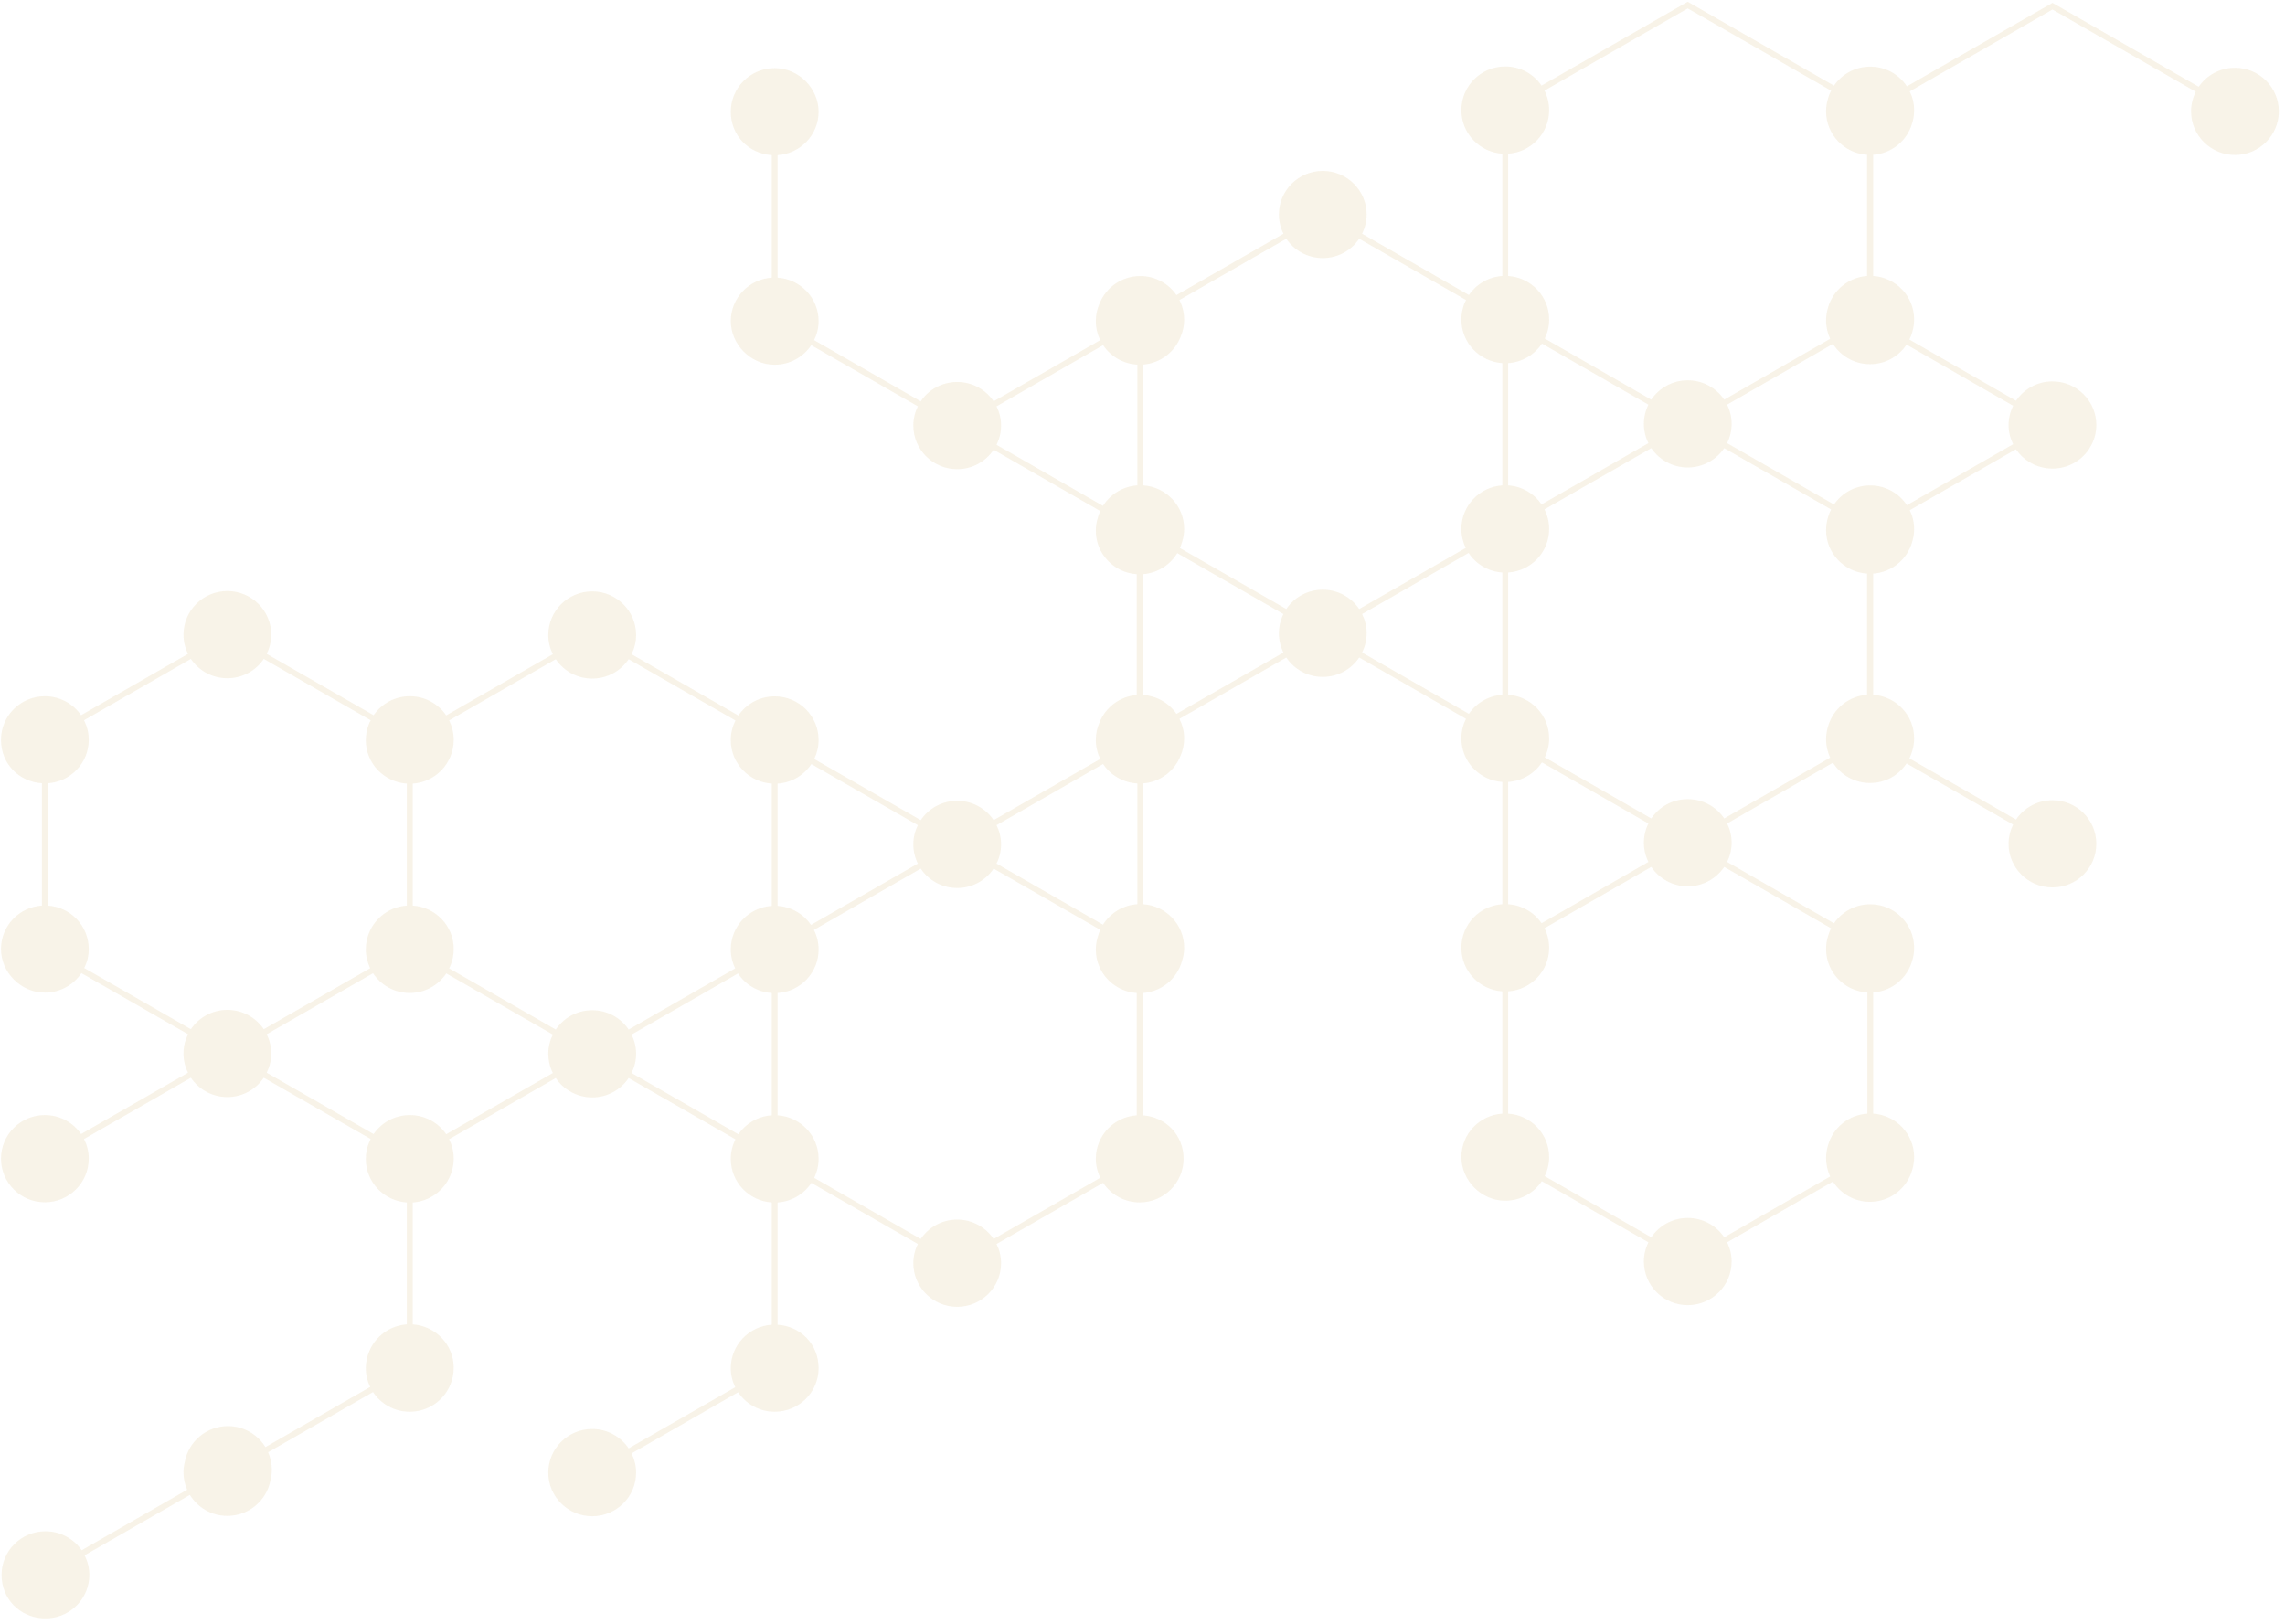 <svg width="318" height="226" viewBox="0 0 318 226" fill="none" xmlns="http://www.w3.org/2000/svg">
<path opacity="0.15" d="M265.381 12.018C264.295 10.367 262.415 9.272 260.283 9.272C258.152 9.272 256.337 10.327 255.235 11.921L234.878 0.243L214.538 11.913C213.444 10.303 211.588 9.248 209.481 9.248C206.11 9.248 203.379 11.962 203.379 15.312L203.379 15.344C203.379 18.558 205.9 21.183 209.076 21.393L209.076 38.41C207.148 38.539 205.454 39.554 204.425 41.06L189.563 32.531C189.96 31.718 190.195 30.816 190.195 29.849C190.195 26.499 187.456 23.785 184.084 23.785C180.713 23.785 177.982 26.499 177.982 29.849C177.982 30.816 178.209 31.718 178.614 32.531L163.728 41.068C162.634 39.474 160.786 38.419 158.688 38.419C156.102 38.419 153.898 40.021 153.007 42.276C152.683 43.017 152.504 43.839 152.504 44.693C152.504 45.643 152.731 46.545 153.12 47.342L138.282 55.855C137.188 54.228 135.325 53.165 133.21 53.165C131.094 53.165 129.231 54.228 128.137 55.855L113.299 47.342C113.696 46.537 113.923 45.643 113.923 44.693C113.923 41.479 111.403 38.853 108.218 38.644L108.218 21.594C111.403 21.385 113.923 18.767 113.923 15.546C113.923 12.324 111.184 9.481 107.813 9.481C104.441 9.481 101.702 12.195 101.702 15.546C101.702 18.896 104.223 21.385 107.407 21.594L107.407 38.644C104.223 38.853 101.702 41.479 101.702 44.693C101.702 47.906 104.441 50.765 107.813 50.765C109.936 50.765 111.808 49.686 112.902 48.043L127.74 56.556C127.334 57.361 127.107 58.271 127.107 59.23C127.107 62.588 129.838 65.302 133.21 65.302C135.325 65.302 137.188 64.231 138.282 62.604L153.12 71.125C152.999 71.383 152.901 71.665 152.82 71.947C152.618 72.551 152.504 73.195 152.504 73.872C152.504 77.085 155.025 79.711 158.201 79.92L158.201 96.736C155.827 96.922 153.842 98.46 153.007 100.578C152.683 101.311 152.504 102.132 152.504 102.986C152.504 103.937 152.731 104.839 153.12 105.636L138.282 114.149C137.188 112.522 135.325 111.459 133.21 111.459C131.094 111.459 129.231 112.522 128.137 114.149L113.315 105.644C113.696 104.847 113.923 103.961 113.923 103.018L113.923 102.986C113.923 99.636 111.184 96.922 107.813 96.922C105.706 96.922 103.858 97.977 102.756 99.588L87.894 91.058C88.291 90.245 88.526 89.343 88.526 88.376C88.526 85.026 85.787 82.312 82.416 82.312C79.044 82.312 76.305 85.026 76.305 88.376C76.305 89.343 76.54 90.245 76.938 91.058L62.1 99.571C60.998 97.961 59.142 96.906 57.035 96.906C54.928 96.906 53.096 97.953 51.994 99.547L37.116 91.01C37.513 90.205 37.748 89.295 37.748 88.336C37.748 84.986 35.017 82.264 31.638 82.264C28.259 82.264 25.536 84.986 25.536 88.336C25.536 89.295 25.763 90.205 26.168 91.01L11.281 99.547C10.188 97.953 8.34 96.906 6.241 96.906C2.87 96.906 0.139 99.62 0.139 102.97C0.139 106.32 2.651 108.809 5.836 109.019L5.836 126.044C2.651 126.246 0.139 128.871 0.139 132.093C0.139 135.314 2.87 138.157 6.241 138.157C8.372 138.157 10.236 137.078 11.33 135.443L26.168 143.948C25.763 144.761 25.536 145.663 25.536 146.63C25.536 147.596 25.763 148.498 26.168 149.304L11.281 157.841C10.188 156.246 8.34 155.199 6.241 155.199C2.87 155.199 0.139 157.913 0.139 161.264C0.139 164.614 2.87 167.336 6.241 167.336C9.612 167.336 12.351 164.614 12.351 161.264C12.351 160.281 12.108 159.355 11.695 158.533L26.565 150.004C27.659 151.623 29.523 152.694 31.638 152.694C33.753 152.694 35.617 151.623 36.711 150.004L51.589 158.533C51.524 158.662 51.46 158.791 51.403 158.92C51.087 159.653 50.908 160.458 50.908 161.312C50.908 164.526 53.429 167.151 56.614 167.36L56.614 184.33C54.263 184.491 52.278 185.973 51.403 188.035C51.087 188.768 50.908 189.581 50.908 190.427C50.908 191.369 51.135 192.255 51.516 193.044L36.938 201.412C35.868 199.664 33.931 198.489 31.719 198.489C28.729 198.489 26.249 200.631 25.722 203.45C25.601 203.925 25.536 204.416 25.536 204.924C25.536 205.785 25.714 206.607 26.046 207.348L11.363 215.772C10.268 214.177 8.421 213.13 6.322 213.13C2.951 213.13 0.22 215.845 0.22 219.195C0.22 222.545 2.732 225.042 5.917 225.243L6.727 225.243C9.912 225.042 12.432 222.417 12.432 219.195C12.432 218.212 12.189 217.294 11.776 216.473L26.427 208.065C27.497 209.812 29.426 210.988 31.638 210.988C34.636 210.988 37.116 208.846 37.643 206.019C37.756 205.552 37.829 205.069 37.829 204.561C37.829 203.691 37.643 202.87 37.31 202.129L51.913 193.753C53.007 195.404 54.879 196.491 57.019 196.491C59.555 196.491 61.727 194.961 62.651 192.778C62.967 192.045 63.145 191.232 63.145 190.378C63.145 187.165 60.625 184.539 57.44 184.33L57.44 167.36C59.79 167.199 61.776 165.718 62.651 163.656C62.967 162.923 63.145 162.117 63.145 161.264C63.145 160.289 62.91 159.379 62.497 158.566L77.343 150.045C77.416 150.149 77.489 150.254 77.57 150.351C77.61 150.415 77.659 150.472 77.699 150.528C77.748 150.584 77.796 150.633 77.845 150.689C77.926 150.778 78.007 150.874 78.096 150.963C78.145 151.011 78.194 151.051 78.242 151.092C78.34 151.18 78.429 151.269 78.534 151.358C78.542 151.366 78.55 151.374 78.566 151.382C78.704 151.494 78.85 151.599 79.004 151.704C79.061 151.744 79.126 151.776 79.19 151.817C80.122 152.396 81.233 152.743 82.416 152.743C84.531 152.743 86.395 151.672 87.489 150.045L102.351 158.574C101.946 159.387 101.702 160.305 101.702 161.28C101.702 161.288 101.702 161.288 101.702 161.296C101.702 161.296 101.702 161.304 101.702 161.312C101.702 164.526 104.223 167.151 107.407 167.36L107.407 184.378C104.223 184.588 101.702 187.213 101.702 190.427C101.702 191.377 101.929 192.271 102.326 193.076L87.489 201.589C86.395 199.962 84.531 198.891 82.416 198.891C79.044 198.891 76.305 201.613 76.305 204.964C76.305 208.314 79.044 211.036 82.416 211.036C85.787 211.036 88.526 208.314 88.526 204.964C88.526 203.997 88.291 203.095 87.894 202.29L102.723 193.777C103.817 195.412 105.689 196.491 107.813 196.491C111.184 196.491 113.923 193.777 113.923 190.427C113.923 187.076 111.403 184.588 108.218 184.378L108.218 167.36C110.187 167.232 111.897 166.185 112.918 164.638L127.74 173.143C127.334 173.949 127.107 174.859 127.107 175.817C127.107 179.167 129.838 181.89 133.21 181.89C136.581 181.89 139.32 179.167 139.32 175.817C139.32 174.859 139.085 173.949 138.688 173.143L153.517 164.63C154.611 166.265 156.483 167.352 158.606 167.352C161.978 167.352 164.717 164.63 164.717 161.28C164.717 157.929 162.196 155.441 159.012 155.231L159.012 138.214C161.629 138.045 163.793 136.24 164.482 133.816C164.684 133.212 164.798 132.568 164.798 131.899C164.798 128.686 162.277 126.06 159.093 125.851L159.093 109.035C161.475 108.849 163.461 107.311 164.295 105.193C164.619 104.452 164.798 103.639 164.798 102.785C164.798 101.802 164.555 100.876 164.141 100.055L179.012 91.517C180.106 93.144 181.969 94.216 184.084 94.216C186.2 94.216 188.063 93.144 189.157 91.517L204.02 100.047C203.614 100.868 203.379 101.778 203.379 102.753L203.379 102.785C203.379 105.998 205.9 108.624 209.076 108.833L209.076 125.851C205.9 126.06 203.379 128.686 203.379 131.899L203.379 131.932C203.379 135.145 205.9 137.771 209.076 137.98L209.076 154.998C205.9 155.207 203.379 157.833 203.379 161.046C203.379 164.26 206.11 167.119 209.481 167.119C211.613 167.119 213.485 166.032 214.571 164.397L229.408 172.91C229.003 173.715 228.776 174.625 228.776 175.583C228.776 178.934 231.507 181.656 234.878 181.656C238.25 181.656 240.989 178.934 240.989 175.583C240.989 174.625 240.762 173.715 240.356 172.91L255.089 164.453C256.175 166.144 258.071 167.272 260.243 167.272C263.031 167.272 265.381 165.403 266.11 162.858C266.288 162.287 266.386 161.674 266.386 161.046C266.386 157.833 263.865 155.207 260.689 154.998L260.689 138.133C263.282 137.948 265.421 136.152 266.11 133.736C266.288 133.164 266.386 132.56 266.386 131.932C266.386 128.573 263.655 125.859 260.283 125.859C258.185 125.859 256.337 126.906 255.235 128.509L240.356 119.964C240.762 119.158 240.989 118.256 240.989 117.29C240.989 116.323 240.762 115.421 240.356 114.616L255.089 106.159C256.175 107.851 258.071 108.978 260.243 108.978C262.415 108.978 264.238 107.899 265.332 106.256L280.162 114.769C279.765 115.574 279.53 116.484 279.53 117.443C279.53 120.801 282.261 123.515 285.64 123.515C289.019 123.515 291.742 120.793 291.742 117.443C291.742 114.092 289.011 111.378 285.64 111.378C283.525 111.378 281.661 112.449 280.567 114.068L265.729 105.555C265.883 105.241 266.013 104.903 266.11 104.565C266.288 103.993 266.386 103.381 266.386 102.753C266.386 99.539 263.865 96.914 260.689 96.704L260.689 79.84C263.282 79.654 265.421 77.858 266.11 75.442C266.288 74.878 266.386 74.266 266.386 73.638C266.386 72.696 266.167 71.81 265.778 71.013L280.559 62.532C281.661 64.151 283.525 65.222 285.64 65.222C287.755 65.222 289.619 64.151 290.713 62.532L291.11 61.831C291.515 61.018 291.742 60.116 291.742 59.157C291.742 55.799 289.011 53.085 285.64 53.085C283.525 53.085 281.661 54.156 280.567 55.775L265.729 47.262C265.883 46.948 266.013 46.617 266.11 46.271C266.288 45.699 266.386 45.095 266.386 44.459C266.386 41.245 263.865 38.62 260.689 38.41L260.689 21.546C263.282 21.361 265.421 19.565 266.11 17.157C266.288 16.585 266.386 15.973 266.386 15.344C266.386 14.402 266.167 13.516 265.778 12.719L285.64 1.323L305.583 12.767C305.17 13.589 304.927 14.515 304.927 15.497C304.927 18.848 307.666 21.57 311.037 21.57C314.408 21.57 317.139 18.848 317.139 15.497C317.139 12.147 314.408 9.433 311.037 9.433C308.938 9.433 307.09 10.48 305.996 12.075L285.64 0.396L265.381 12.018ZM127.74 114.849C127.334 115.655 127.107 116.565 127.107 117.523C127.107 118.482 127.334 119.392 127.74 120.197L112.869 128.734C111.84 127.228 110.155 126.213 108.218 126.085L108.218 109.067C110.187 108.938 111.897 107.891 112.918 106.345L127.74 114.849ZM77.343 91.751C78.437 93.378 80.301 94.449 82.416 94.449C84.531 94.449 86.395 93.378 87.489 91.751L102.351 100.28C101.946 101.102 101.702 102.012 101.702 102.986C101.702 102.994 101.702 102.994 101.702 103.002C101.702 103.002 101.702 103.01 101.702 103.018C101.702 106.232 104.223 108.857 107.407 109.067L107.407 126.085C104.223 126.294 101.702 128.92 101.702 132.133C101.702 132.141 101.702 132.141 101.702 132.149C101.702 132.149 101.702 132.157 101.702 132.165C101.702 133.108 101.929 133.993 102.31 134.791L87.489 143.296C86.395 141.669 84.531 140.606 82.416 140.606C80.301 140.606 78.437 141.669 77.343 143.296L62.505 134.783C62.553 134.686 62.602 134.589 62.651 134.485C62.967 133.752 63.145 132.938 63.145 132.093C63.145 128.871 60.625 126.246 57.44 126.044L57.44 109.067C59.79 108.906 61.776 107.432 62.651 105.37C62.967 104.637 63.145 103.824 63.145 102.97C63.145 102.004 62.91 101.085 62.505 100.272L77.343 91.751ZM26.565 143.247L11.727 134.734C12.124 133.937 12.351 133.043 12.351 132.093C12.351 128.871 9.831 126.246 6.646 126.044L6.646 109.019C9.831 108.809 12.351 106.192 12.351 102.97C12.351 101.988 12.108 101.069 11.695 100.248L26.565 91.711C27.659 93.338 29.523 94.401 31.638 94.401C33.753 94.401 35.617 93.338 36.711 91.711L51.589 100.248C51.524 100.369 51.46 100.489 51.403 100.618C51.087 101.359 50.908 102.165 50.908 103.018C50.908 106.232 53.429 108.857 56.614 109.067L56.614 126.044C54.263 126.205 52.278 127.679 51.403 129.741C51.087 130.474 50.908 131.287 50.908 132.133C50.908 133.075 51.135 133.961 51.516 134.759L36.711 143.247C35.617 141.628 33.753 140.557 31.638 140.557C29.523 140.557 27.659 141.628 26.565 143.247ZM62.1 157.865C60.998 156.254 59.142 155.199 57.035 155.199C54.928 155.199 53.096 156.246 51.994 157.841L37.116 149.304C37.513 148.498 37.748 147.588 37.748 146.63C37.748 145.672 37.513 144.761 37.116 143.948L51.913 135.459C53.007 137.11 54.879 138.206 57.019 138.206C59.158 138.206 61.014 137.118 62.108 135.483L76.938 143.996C76.54 144.802 76.305 145.712 76.305 146.67C76.305 147.089 76.354 147.5 76.435 147.894C76.54 148.402 76.711 148.893 76.938 149.344L62.1 157.865ZM87.894 149.344C88.291 148.539 88.526 147.629 88.526 146.67C88.526 145.712 88.291 144.802 87.894 143.996L102.707 135.491C103.728 137.038 105.438 138.085 107.407 138.214L107.407 155.231C105.471 155.36 103.785 156.375 102.756 157.873L87.894 149.344ZM152.82 130.24C152.618 130.844 152.504 131.489 152.504 132.165C152.504 135.379 155.025 138.004 158.201 138.214L158.201 155.231C155.017 155.441 152.504 158.066 152.504 161.28C152.504 162.23 152.731 163.124 153.12 163.93L138.282 172.442C137.188 170.816 135.325 169.744 133.21 169.744C131.094 169.744 129.231 170.816 128.137 172.442L113.315 163.938C113.696 163.14 113.923 162.254 113.923 161.312L113.923 161.28C113.923 158.066 111.403 155.441 108.218 155.231L108.218 138.214C111.403 138.004 113.923 135.379 113.923 132.165L113.923 132.133C113.923 131.159 113.688 130.24 113.274 129.427L128.137 120.898C129.231 122.525 131.094 123.596 133.21 123.596C135.325 123.596 137.188 122.525 138.282 120.898L153.12 129.411C152.999 129.677 152.902 129.958 152.82 130.24ZM158.282 109.043L158.282 125.851C156.265 125.98 154.514 127.091 153.501 128.702L138.688 120.197C139.085 119.392 139.32 118.49 139.32 117.523C139.32 116.557 139.085 115.655 138.688 114.849L153.517 106.337C154.555 107.891 156.297 108.938 158.282 109.043ZM138.688 61.912C139.085 61.098 139.32 60.196 139.32 59.23C139.32 58.263 139.085 57.361 138.688 56.556L153.517 48.043C154.555 49.597 156.297 50.644 158.282 50.749L158.282 67.557C156.265 67.694 154.514 68.798 153.501 70.408L138.688 61.912ZM164.482 75.523C164.684 74.927 164.798 74.282 164.798 73.606C164.798 70.392 162.277 67.767 159.093 67.557L159.093 50.741C161.475 50.556 163.461 49.017 164.295 46.899C164.619 46.158 164.798 45.345 164.798 44.491C164.798 43.509 164.555 42.582 164.141 41.761L179.012 33.232C180.106 34.851 181.969 35.922 184.084 35.922C186.2 35.922 188.063 34.851 189.157 33.232L204.02 41.753C203.614 42.574 203.379 43.484 203.379 44.459L203.379 44.491C203.379 47.705 205.9 50.33 209.076 50.54L209.076 67.557C205.9 67.767 203.379 70.392 203.379 73.606L203.379 73.638C203.379 74.58 203.598 75.466 203.987 76.264L189.157 84.768C188.063 83.141 186.2 82.078 184.084 82.078C181.969 82.078 180.106 83.141 179.012 84.768L164.214 76.28C164.32 76.038 164.409 75.78 164.482 75.523ZM214.587 47.817L229.408 56.322C229.003 57.128 228.776 58.038 228.776 58.996C228.776 59.955 229.003 60.865 229.408 61.678L214.538 70.207C213.517 68.701 211.823 67.686 209.887 67.557L209.887 50.54C211.856 50.411 213.566 49.364 214.587 47.817ZM163.728 99.362C162.691 97.848 160.973 96.833 159.012 96.728L159.012 79.92C161.062 79.783 162.837 78.647 163.841 76.988L178.614 85.469C178.209 86.275 177.982 87.185 177.982 88.143C177.982 89.101 178.209 90.011 178.614 90.825L163.728 99.362ZM189.563 90.825C189.96 90.011 190.195 89.109 190.195 88.143C190.195 87.177 189.96 86.275 189.563 85.469L204.384 76.964C205.405 78.511 207.115 79.558 209.076 79.686L209.076 96.704C207.148 96.833 205.454 97.848 204.425 99.354L189.563 90.825ZM239.959 120.664L254.83 129.201C254.659 129.54 254.514 129.902 254.408 130.273C254.23 130.844 254.133 131.456 254.133 132.085C254.133 135.314 256.669 137.948 259.878 138.133L259.878 154.998C257.261 155.167 255.105 156.963 254.408 159.387C254.23 159.959 254.133 160.571 254.133 161.199C254.133 162.109 254.343 162.971 254.7 163.744L239.959 172.209C238.857 170.582 236.993 169.519 234.878 169.519C232.763 169.519 230.908 170.582 229.805 172.209L214.976 163.696C215.365 162.891 215.592 161.997 215.592 161.046C215.592 157.833 213.071 155.207 209.887 154.998L209.887 137.98C213.071 137.771 215.592 135.145 215.592 131.932L215.592 131.899C215.592 130.925 215.357 130.007 214.943 129.193L229.805 120.664C230.908 122.291 232.771 123.362 234.878 123.362C236.985 123.362 238.857 122.291 239.959 120.664ZM228.776 117.29C228.776 118.256 229.003 119.158 229.408 119.964L214.538 128.501C213.517 126.995 211.823 125.98 209.887 125.851L209.887 108.833C211.856 108.704 213.566 107.657 214.587 106.111L229.408 114.616C229.003 115.421 228.776 116.331 228.776 117.29ZM254.408 71.979C254.23 72.551 254.133 73.155 254.133 73.791C254.133 77.004 256.653 79.63 259.838 79.84L259.838 96.704C257.236 96.889 255.097 98.685 254.408 101.094C254.23 101.665 254.133 102.277 254.133 102.906C254.133 103.816 254.343 104.677 254.7 105.451L239.959 113.915C238.857 112.288 236.993 111.225 234.878 111.225C232.763 111.225 230.908 112.288 229.805 113.915L214.984 105.41C215.373 104.613 215.592 103.727 215.592 102.785L215.592 102.753C215.592 99.539 213.071 96.914 209.887 96.704L209.887 79.686C213.071 79.477 215.592 76.852 215.592 73.638L215.592 73.606C215.592 72.631 215.357 71.721 214.943 70.9L229.805 62.379C230.908 63.998 232.771 65.069 234.878 65.069C236.985 65.069 238.857 63.998 239.959 62.379L254.83 70.908C254.659 71.246 254.514 71.608 254.408 71.979ZM265.332 47.962L280.162 56.475C279.765 57.281 279.53 58.191 279.53 59.157C279.53 60.124 279.765 61.018 280.162 61.831L265.381 70.312C264.295 68.661 262.415 67.565 260.283 67.565C258.152 67.565 256.337 68.621 255.235 70.215L240.356 61.678C240.762 60.865 240.989 59.963 240.989 58.996C240.989 58.03 240.762 57.128 240.356 56.322L255.089 47.866C256.175 49.557 258.071 50.685 260.243 50.685C262.415 50.685 264.238 49.605 265.332 47.962ZM254.408 13.685C254.23 14.257 254.133 14.869 254.133 15.497C254.133 18.711 256.653 21.336 259.838 21.546L259.838 38.41C257.236 38.604 255.097 40.392 254.408 42.8C254.23 43.372 254.133 43.984 254.133 44.612C254.133 45.522 254.343 46.384 254.7 47.157L239.959 55.622C238.857 53.995 236.993 52.932 234.878 52.932C232.763 52.932 230.908 53.995 229.805 55.622L214.984 47.117C215.373 46.319 215.592 45.434 215.592 44.491L215.592 44.459C215.592 41.245 213.071 38.62 209.887 38.41L209.887 21.393C213.071 21.183 215.592 18.558 215.592 15.344L215.592 15.312C215.592 14.338 215.357 13.428 214.943 12.614L234.878 1.17L254.83 12.614C254.659 12.952 254.514 13.315 254.408 13.685Z" fill="#D3B068"/>
</svg>
